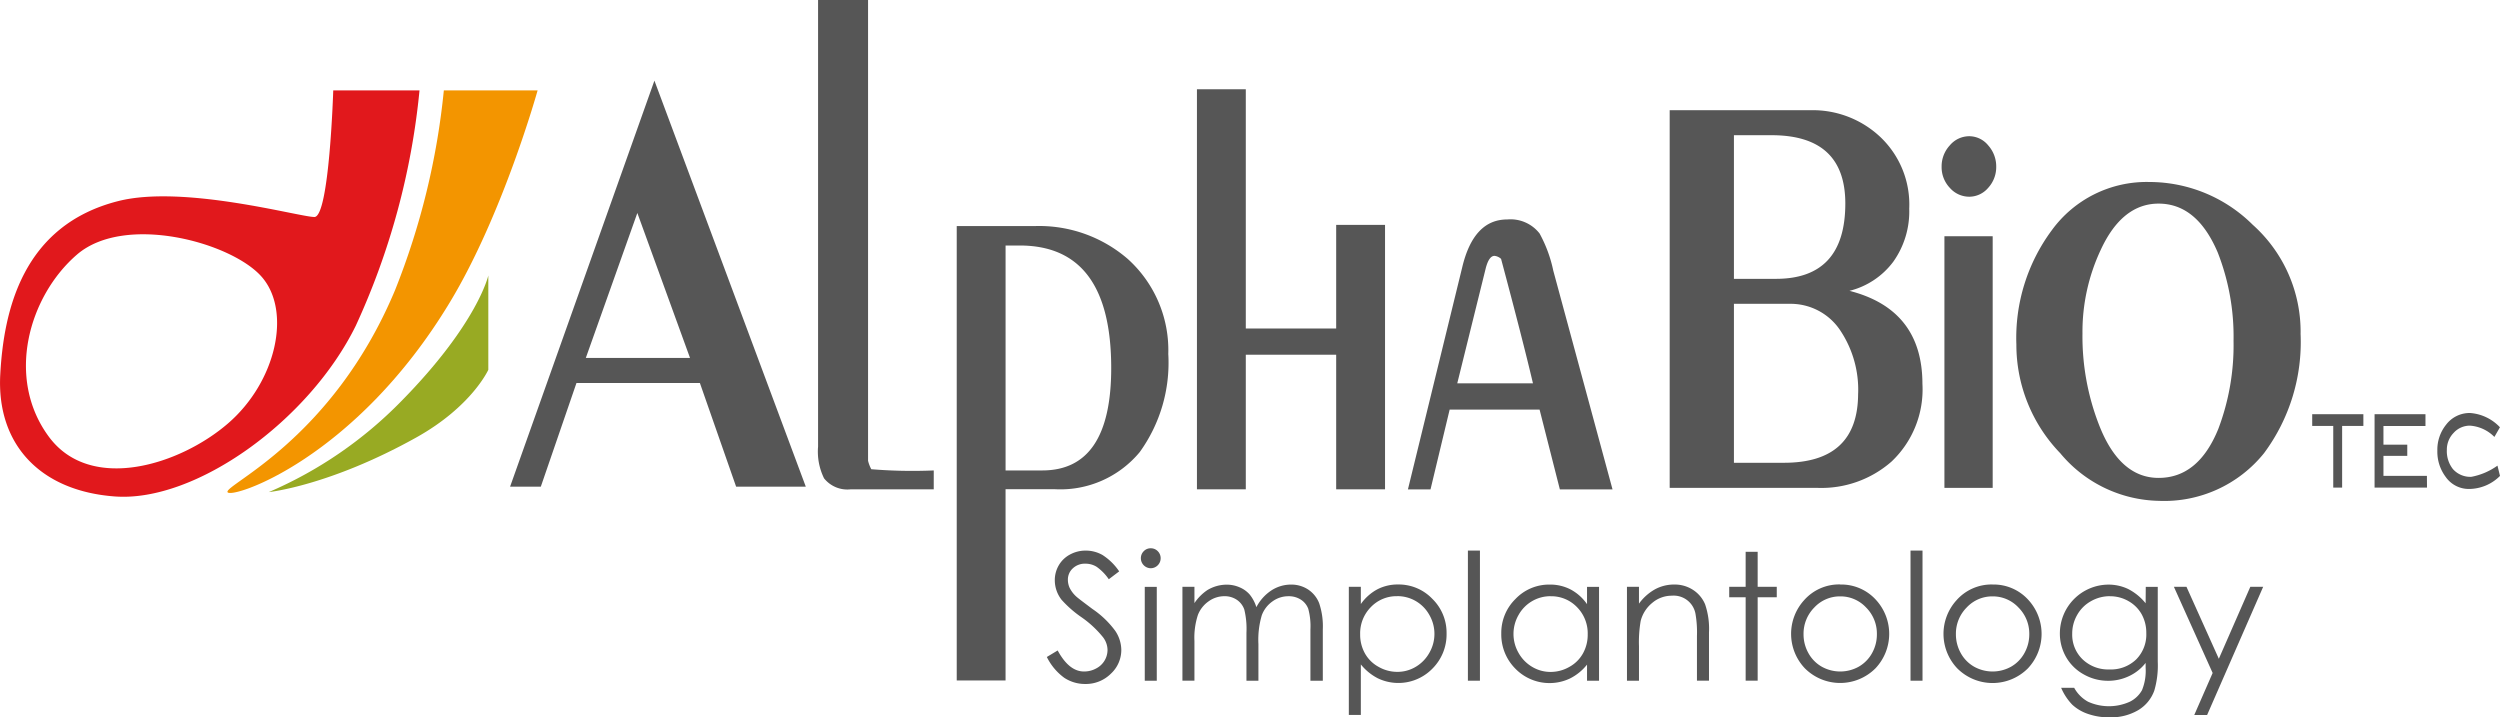 <svg xmlns="http://www.w3.org/2000/svg" width="172.546" height="49.508" viewBox="0 0 172.546 49.508"><defs><style>.a{fill:#e1181c;}.b{fill:#f39500;}.c{fill:#98aa23;}.d{fill:#565656;}</style></defs><g transform="translate(-278 -24.836)"><g transform="translate(278 31.074)"><path class="a" d="M27.979,72.163c-3.323,2.877-4.926,8.529-1.919,12.574,2.875,3.873,9.037,1.94,12.361-.936s4.39-7.721,2.331-10.1S31.3,69.286,27.979,72.163m17.7-11.343h5.953a50.4,50.4,0,0,1-4.4,16.246c-3.217,6.549-11.061,12.2-16.636,11.78-5.181-.386-8.16-3.623-7.9-8.416.238-4.4,1.528-10.3,8.152-11.972,4.529-1.143,12.5,1.1,13.53,1.1s1.3-8.739,1.3-8.739" transform="translate(-22.678 -60.82)"/><path class="b" d="M136.989,60.82h6.472s-2.374,8.526-6.045,14.606c-6.555,10.879-15.141,13.638-15.357,13.121s7.248-3.626,11.563-13.94a50.591,50.591,0,0,0,3.367-13.788" transform="translate(-106.356 -60.82)"/><path class="c" d="M155.25,141.688s-.737,3.324-6.008,8.677a28.528,28.528,0,0,1-9.145,6.275s4.195-.432,10.183-3.772c3.832-2.137,4.97-4.671,4.97-4.671Z" transform="translate(-121.547 -128.913)"/><path class="d" d="M874.746,82.955a2.116,2.116,0,0,1-.555,1.454,1.718,1.718,0,0,1-1.315.612,1.782,1.782,0,0,1-1.332-.612,2.072,2.072,0,0,1-.567-1.454,2.131,2.131,0,0,1,.567-1.479,1.754,1.754,0,0,1,1.332-.63,1.693,1.693,0,0,1,1.315.63,2.177,2.177,0,0,1,.555,1.479" transform="translate(-736.97 -77.682)"/></g><path class="d" d="M257.957,75.692l-3.636-10.005-3.556,10.005Zm7.99,8.883h-4.809l-2.5-7.153H250.12l-2.46,7.153h-2.121L255.5,56.552Z" transform="translate(67.667 -26.152)"/><g transform="translate(334.461 24.836)"><path class="d" d="M388.075,55.1h-5.718a2.059,2.059,0,0,1-1.853-.759,4.19,4.19,0,0,1-.412-2.187V21.329h3.45v31.8a2.363,2.363,0,0,0,.224.585,34.735,34.735,0,0,0,4.31.084Z" transform="translate(-380.091 -21.329)"/><path class="d" d="M451.343,129.9q0-8.451-6.309-8.456h-.982v15.524h2.534q4.757,0,4.757-7.069m3.942-.932a10.541,10.541,0,0,1-1.97,6.73,7.111,7.111,0,0,1-5.858,2.567h-3.406v13.2h-3.37V120.1h5.446a9.347,9.347,0,0,1,6.354,2.268,8.472,8.472,0,0,1,2.8,6.6" transform="translate(-431.11 -104.499)"/></g><path class="d" d="M558.615,87.943h-3.372v-9.29h-6.238v9.29h-3.372V60.332h3.372V76.844h6.238V69.692h3.372Z" transform="translate(-185.022 -29.335)"/><g transform="translate(375.169 32.442)"><path class="d" d="M646.415,128.5q-.68-2.9-2.2-8.587a.793.793,0,0,0-.455-.209c-.247,0-.452.279-.6.84l-1.969,7.956Zm5.492,7.322h-3.635l-1.4-5.508h-6.206l-1.321,5.508h-1.559l3.752-15.348q.789-3.283,3.1-3.282a2.544,2.544,0,0,1,2.234.967,9.273,9.273,0,0,1,.946,2.566Z" transform="translate(-637.782 -109.651)"/><path class="d" d="M918.618,111.8a15.89,15.89,0,0,0-1.087-6.056q-1.432-3.382-4.086-3.384c-1.675,0-3.013,1.068-3.994,3.193a13.3,13.3,0,0,0-1.26,5.761,16.845,16.845,0,0,0,1.133,6.292c.946,2.455,2.328,3.685,4.121,3.685q2.75,0,4.124-3.389a16.3,16.3,0,0,0,1.048-6.1m4.626-.486a12.855,12.855,0,0,1-2.523,8.27,8.843,8.843,0,0,1-7.263,3.289,9.071,9.071,0,0,1-6.8-3.289,10.772,10.772,0,0,1-3.028-7.5,12.471,12.471,0,0,1,2.44-7.881,8.092,8.092,0,0,1,6.736-3.337,10.13,10.13,0,0,1,7.133,2.949,9.906,9.906,0,0,1,3.308,7.5" transform="translate(-861.631 -95.913)"/><path class="d" d="M765.177,89.031a7.376,7.376,0,0,0-1.2-4.3,4.113,4.113,0,0,0-3.562-1.888h-3.812V93.813h3.453q5.118,0,5.118-4.782m-.883-13.112q0-4.708-5.078-4.714h-2.61v9.913h2.9q4.786,0,4.788-5.2m5.323,12.467a6.852,6.852,0,0,1-2.138,5.349,7.339,7.339,0,0,1-5.141,1.81H752.169V69.479H761.9a6.8,6.8,0,0,1,4.808,1.85,6.419,6.419,0,0,1,1.994,4.946,5.984,5.984,0,0,1-1.1,3.66,5.4,5.4,0,0,1-3.025,2.011q5.039,1.292,5.036,6.44" transform="translate(-734.099 -69.479)"/></g><rect class="d" width="3.331" height="17.367" transform="translate(412.201 41.141)"/><path class="d" d="M1036.426,203.111h-1.467v4.255h-.613v-4.255h-1.452V202.3h3.531Z" transform="translate(-595.309 -148.878)"/><path class="d" d="M1063.766,207.363h-3.619V202.3h3.513v.811h-2.9V204.4h1.644v.774h-1.644v1.381h3Z" transform="translate(-618.258 -148.875)"/><g transform="translate(350.254 53.343)"><path class="d" d="M1091.894,206.129a3.039,3.039,0,0,1-2.112.9,1.945,1.945,0,0,1-1.637-.832,2.9,2.9,0,0,1-.575-1.809,2.756,2.756,0,0,1,.6-1.789,2.037,2.037,0,0,1,1.665-.812,3.14,3.14,0,0,1,2.055.985l-.383.667a2.618,2.618,0,0,0-1.683-.779,1.5,1.5,0,0,0-1.131.5,1.653,1.653,0,0,0-.467,1.169,2,2,0,0,0,.418,1.327,1.6,1.6,0,0,0,1.275.535,4.523,4.523,0,0,0,1.8-.772Z" transform="translate(-991.602 -201.789)"/><path class="d" d="M480.067,269.227l.745-.448q.786,1.453,1.819,1.451a1.715,1.715,0,0,0,.828-.205,1.442,1.442,0,0,0,.794-1.281,1.484,1.484,0,0,0-.3-.864,7.128,7.128,0,0,0-1.505-1.4,7.658,7.658,0,0,1-1.367-1.2,2.185,2.185,0,0,1-.467-1.34,2.033,2.033,0,0,1,.277-1.044,1.959,1.959,0,0,1,.772-.739,2.236,2.236,0,0,1,1.086-.271,2.321,2.321,0,0,1,1.163.308,3.981,3.981,0,0,1,1.145,1.126l-.717.543a3.4,3.4,0,0,0-.848-.864,1.453,1.453,0,0,0-.763-.21,1.211,1.211,0,0,0-.872.322,1.047,1.047,0,0,0-.34.792,1.346,1.346,0,0,0,.12.553,2.033,2.033,0,0,0,.437.582c.115.112.5.4,1.136.877a6.387,6.387,0,0,1,1.568,1.5,2.4,2.4,0,0,1,.426,1.315,2.231,2.231,0,0,1-.725,1.657,2.445,2.445,0,0,1-1.764.705,2.594,2.594,0,0,1-1.45-.428,3.926,3.926,0,0,1-1.2-1.433" transform="translate(-480.067 -252.392)"/><path class="d" d="M521.408,263.544h.829v6.479h-.829Zm.411-2.661a.657.657,0,0,1,.486.2.678.678,0,0,1,.2.49.691.691,0,0,1-.687.687.691.691,0,0,1-.679-.687.672.672,0,0,1,.2-.49.647.647,0,0,1,.478-.2" transform="translate(-514.652 -251.548)"/><path class="d" d="M539.288,276.875h.829V278a3.255,3.255,0,0,1,.894-.9,2.592,2.592,0,0,1,1.33-.374,2.216,2.216,0,0,1,.894.184,1.9,1.9,0,0,1,.691.492,2.612,2.612,0,0,1,.466.878,3.077,3.077,0,0,1,1.041-1.159,2.481,2.481,0,0,1,1.344-.4,2.114,2.114,0,0,1,1.186.339,2.018,2.018,0,0,1,.763.946,5.02,5.02,0,0,1,.251,1.819v3.534h-.855v-3.536a4.569,4.569,0,0,0-.149-1.43,1.284,1.284,0,0,0-.507-.63,1.524,1.524,0,0,0-.858-.238,1.863,1.863,0,0,0-1.108.359,2.037,2.037,0,0,0-.733.952,5.954,5.954,0,0,0-.234,1.988v2.535h-.826V280.04a5.639,5.639,0,0,0-.147-1.592,1.34,1.34,0,0,0-.509-.671,1.488,1.488,0,0,0-.866-.254,1.857,1.857,0,0,0-1.081.348,2.061,2.061,0,0,0-.745.938,5.048,5.048,0,0,0-.242,1.8v2.743h-.829Z" transform="translate(-529.933 -264.881)"/><path class="d" d="M615.332,277.522a2.451,2.451,0,0,0-1.819.752,2.572,2.572,0,0,0-.739,1.873,2.644,2.644,0,0,0,.329,1.323,2.38,2.38,0,0,0,.944.93,2.592,2.592,0,0,0,1.3.345,2.457,2.457,0,0,0,1.263-.348,2.576,2.576,0,0,0,.941-.969,2.61,2.61,0,0,0,0-2.609,2.514,2.514,0,0,0-2.219-1.3m-3.34-.647h.829v1.193a3.291,3.291,0,0,1,1.136-1.015,3.048,3.048,0,0,1,1.436-.336,3.208,3.208,0,0,1,2.363.992,3.269,3.269,0,0,1,.982,2.388,3.332,3.332,0,0,1-.973,2.423,3.281,3.281,0,0,1-3.77.673,3.623,3.623,0,0,1-1.174-.96v3.488h-.829Z" transform="translate(-591.152 -264.881)"/></g><rect class="d" width="0.831" height="8.981" transform="translate(379.312 62.836)"/><g transform="translate(381.618 65.18)"><path class="d" d="M682.016,277.522a2.514,2.514,0,0,0-2.219,1.3,2.624,2.624,0,0,0,0,2.609,2.571,2.571,0,0,0,.944.969,2.453,2.453,0,0,0,1.267.348,2.581,2.581,0,0,0,1.294-.345,2.381,2.381,0,0,0,.941-.93,2.643,2.643,0,0,0,.329-1.323,2.572,2.572,0,0,0-.739-1.873,2.457,2.457,0,0,0-1.819-.752m3.34-.647v6.48h-.829v-1.114a3.515,3.515,0,0,1-1.174.955,3.293,3.293,0,0,1-3.772-.676,3.338,3.338,0,0,1-.972-2.423,3.274,3.274,0,0,1,.981-2.388,3.2,3.2,0,0,1,2.359-.992,3.061,3.061,0,0,1,1.444.336,3.233,3.233,0,0,1,1.134,1.015v-1.193Z" transform="translate(-678.609 -276.717)"/><path class="d" d="M733.506,276.875h.829v1.162a3.436,3.436,0,0,1,1.111-.993,2.743,2.743,0,0,1,1.326-.327,2.3,2.3,0,0,1,1.294.369,2.194,2.194,0,0,1,.832.993,5.22,5.22,0,0,1,.27,1.945v3.33h-.831V280.27a7.491,7.491,0,0,0-.095-1.494,1.527,1.527,0,0,0-1.638-1.289,2.079,2.079,0,0,0-1.358.5,2.353,2.353,0,0,0-.792,1.238,8.676,8.676,0,0,0-.118,1.758v2.374h-.829Z" transform="translate(-724.834 -276.717)"/></g><path class="d" d="M779.314,262.426h.829v2.415h1.318v.72h-1.318v5.758h-.829v-5.758H778.18v-.72h1.134Z" transform="translate(-380.832 -199.504)"/><g transform="translate(401.624 65.179)"><path class="d" d="M808.64,277.533a2.413,2.413,0,0,0-1.787.765,2.564,2.564,0,0,0-.745,1.85,2.643,2.643,0,0,0,.339,1.307,2.419,2.419,0,0,0,.921.933,2.621,2.621,0,0,0,2.544,0,2.419,2.419,0,0,0,.921-.933,2.642,2.642,0,0,0,.337-1.307,2.548,2.548,0,0,0-.748-1.85,2.41,2.41,0,0,0-1.783-.765m0-.818a3.228,3.228,0,0,1,2.487,1.081,3.464,3.464,0,0,1-.052,4.7,3.441,3.441,0,0,1-4.877,0,3.454,3.454,0,0,1-.05-4.7,3.222,3.222,0,0,1,2.492-1.087" transform="translate(-805.254 -276.715)"/></g><rect class="d" width="0.828" height="8.981" transform="translate(409.861 62.836)"/><g transform="translate(412.141 65.179)"><path class="d" d="M875.21,277.533a2.409,2.409,0,0,0-1.786.765,2.558,2.558,0,0,0-.745,1.85,2.644,2.644,0,0,0,.339,1.307,2.418,2.418,0,0,0,.921.933,2.62,2.62,0,0,0,2.544,0,2.415,2.415,0,0,0,.92-.933,2.645,2.645,0,0,0,.34-1.307,2.549,2.549,0,0,0-.75-1.85,2.413,2.413,0,0,0-1.784-.765m0-.818A3.228,3.228,0,0,1,877.7,277.8a3.468,3.468,0,0,1-.052,4.7,3.441,3.441,0,0,1-4.877,0,3.453,3.453,0,0,1-.051-4.7,3.222,3.222,0,0,1,2.492-1.087" transform="translate(-871.826 -276.715)"/><path class="d" d="M926.166,277.522a2.623,2.623,0,0,0-1.317.343,2.465,2.465,0,0,0-.952.946,2.568,2.568,0,0,0-.345,1.306,2.356,2.356,0,0,0,.713,1.761,2.544,2.544,0,0,0,1.852.7,2.511,2.511,0,0,0,1.848-.69,2.438,2.438,0,0,0,.7-1.815,2.633,2.633,0,0,0-.322-1.307,2.375,2.375,0,0,0-.912-.906,2.518,2.518,0,0,0-1.266-.334m2.463-.647h.828v5.159a6.159,6.159,0,0,1-.236,1.991,2.585,2.585,0,0,1-1.137,1.373,3.724,3.724,0,0,1-1.945.483,4.428,4.428,0,0,1-1.5-.238,3.007,3.007,0,0,1-1.081-.635,3.844,3.844,0,0,1-.768-1.165h.9a2.414,2.414,0,0,0,.953.957,3.494,3.494,0,0,0,2.889,0,1.952,1.952,0,0,0,.837-.794,3.538,3.538,0,0,0,.251-1.55v-.333a3.139,3.139,0,0,1-1.153.915,3.336,3.336,0,0,1-1.441.319,3.388,3.388,0,0,1-1.681-.443,3.151,3.151,0,0,1-1.215-1.194,3.251,3.251,0,0,1-.429-1.646,3.371,3.371,0,0,1,3.349-3.355,3.143,3.143,0,0,1,1.356.3,3.712,3.712,0,0,1,1.214.988Z" transform="translate(-914.672 -276.717)"/></g><path class="d" d="M972.466,277.716h.868l2.233,4.967,2.173-4.967h.887l-3.869,8.847h-.887l1.269-2.9Z" transform="translate(-544.427 -212.379)"/></g></svg>